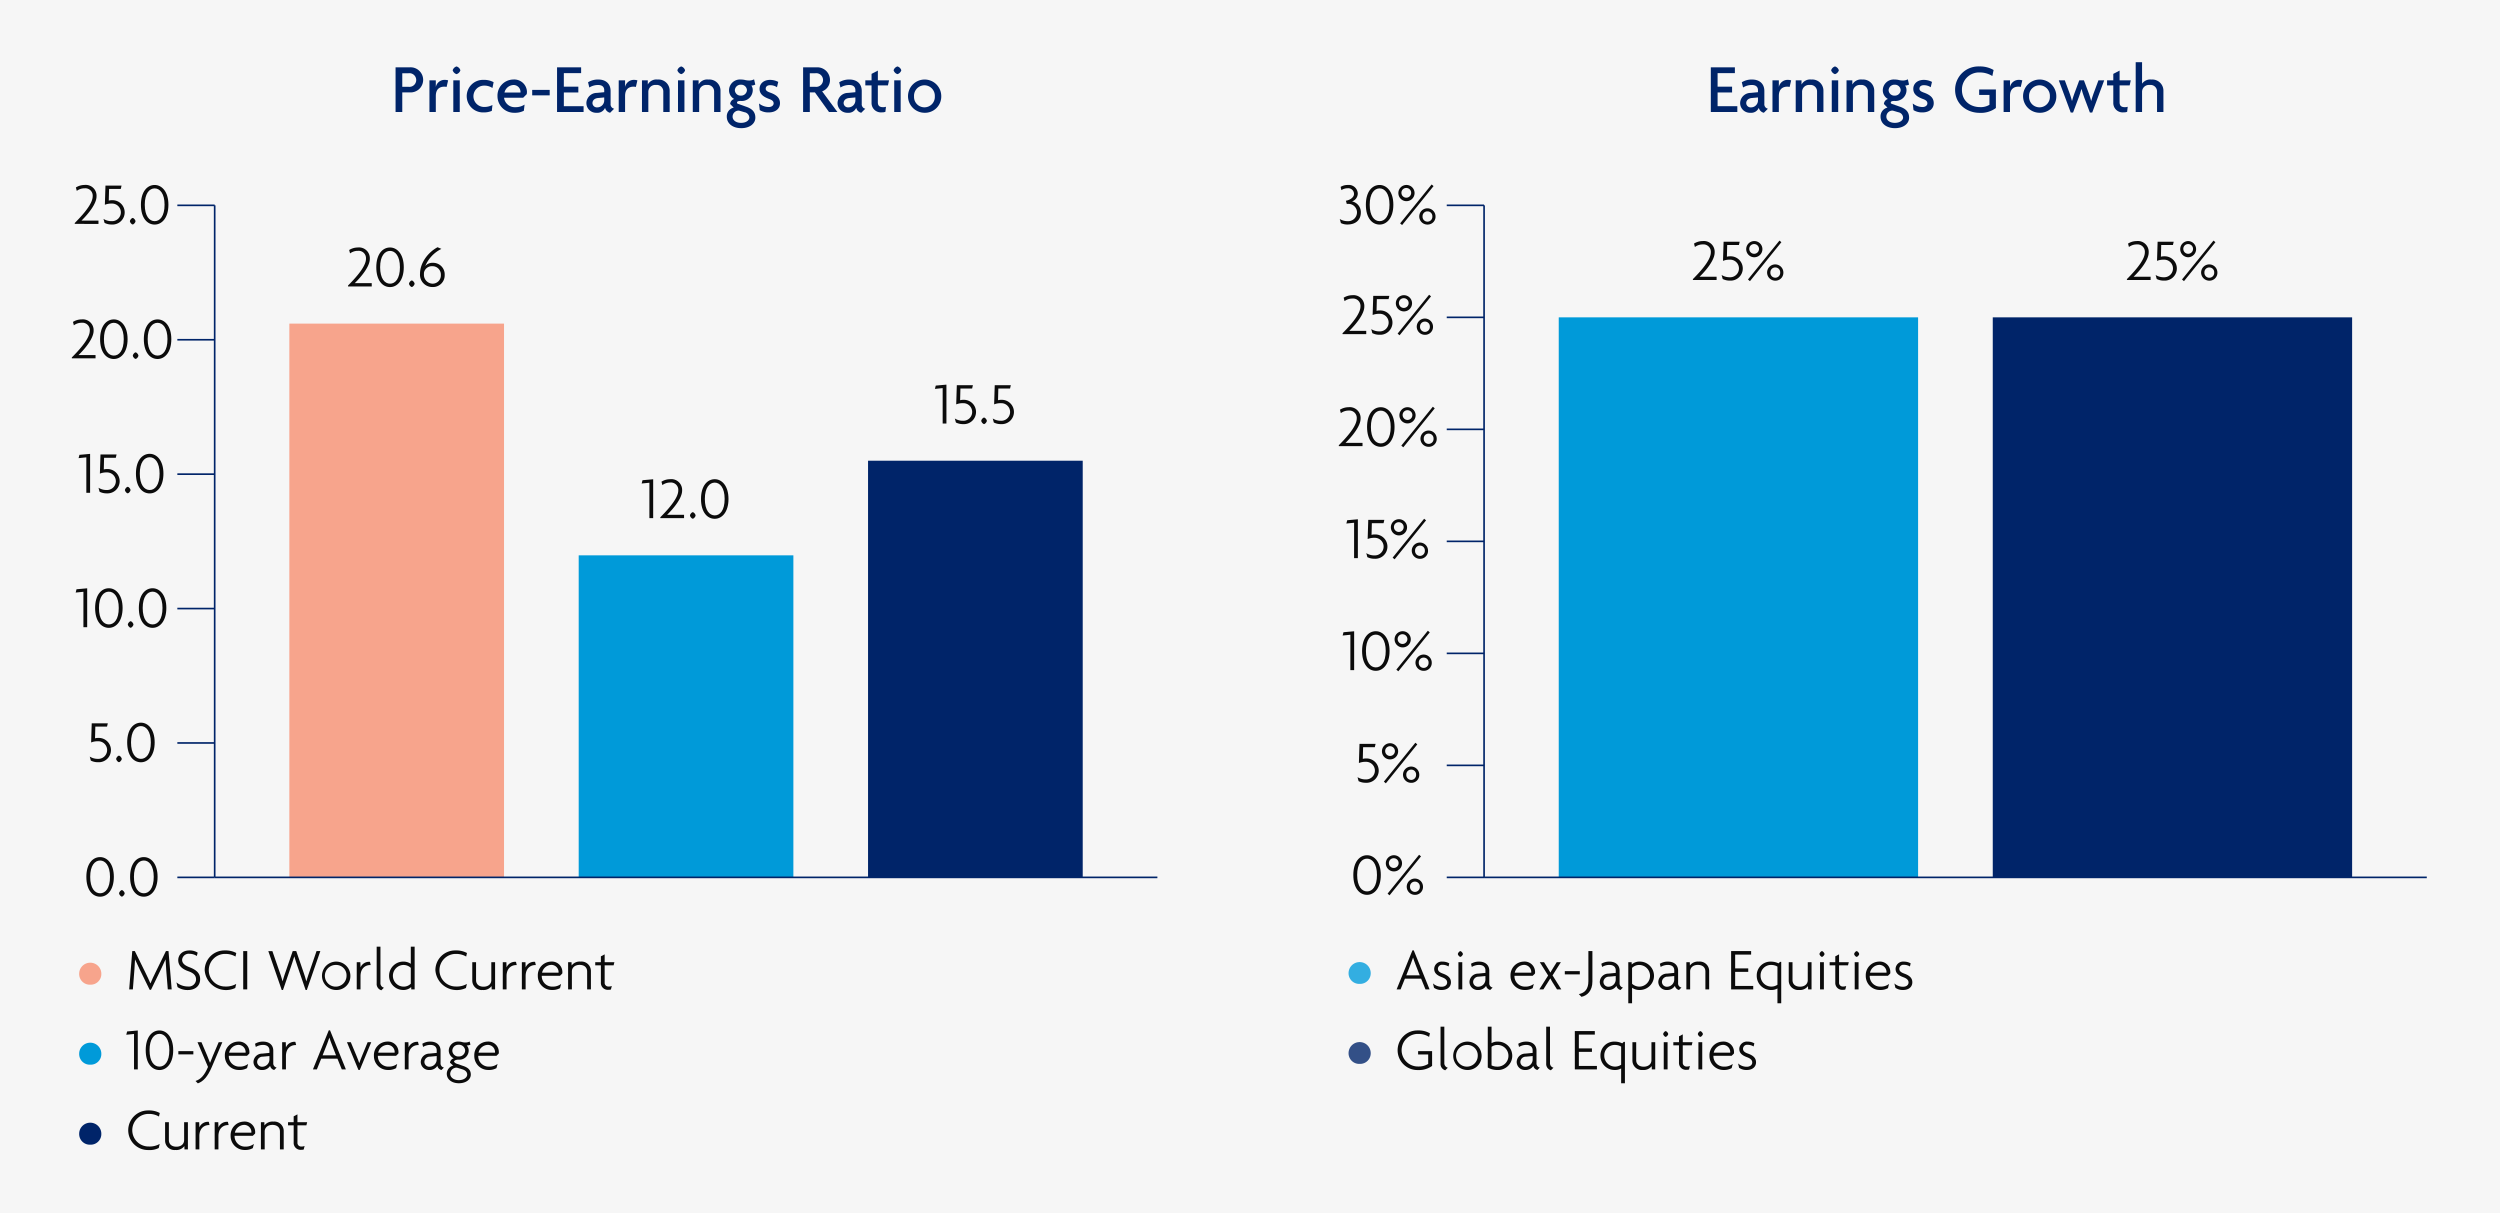 <svg xmlns="http://www.w3.org/2000/svg" viewBox="0 0 750.001 364.018"><g id="a6f8c77c-1882-491d-a8bf-f84f01195878" data-name="Layer 2"><g id="fc9b9509-3296-4883-a9c1-24cb56725b3b" data-name="Design"><rect width="750.001" height="364.018" fill="#f6f6f6"/><path d="M513.243,33.6v-13.4h7.222v1.743h-5.186V26h4.346v1.743h-4.346v4.115H521.2V33.6Z" fill="#002469"/><path d="M529.159,33.833a1.99,1.99,0,0,1-1.512-1.491,2.484,2.484,0,0,1-2.54,1.491,2.922,2.922,0,0,1-3.065-2.919,3.147,3.147,0,0,1,3.128-3.044l2.226-.21v-.609c0-.861-.5-1.554-1.848-1.554a4.934,4.934,0,0,0-2.625.756l-.378-1.574a5.637,5.637,0,0,1,3.108-.819c2.12,0,3.653,1.2,3.653,3.443v3.842a1.343,1.343,0,0,0,1.071,1.47Zm-1.763-4.6-1.827.168c-1.218.105-1.7.839-1.7,1.532a1.319,1.319,0,0,0,1.407,1.281,2.093,2.093,0,0,0,2.121-2.141Z" fill="#002469"/><path d="M536.887,26.085a2.966,2.966,0,0,0-.693-.084c-1.239,0-2.54.588-2.54,2.793V33.6h-1.911V24.091h1.911v1.931h.021a2.666,2.666,0,0,1,2.75-2.057,3.155,3.155,0,0,1,.924.147Z" fill="#002469"/><path d="M545.119,33.6v-6.11a1.955,1.955,0,0,0-2.205-2,2.063,2.063,0,0,0-2.288,2V33.6h-1.911V24.091h1.743v1.238h.021a2.938,2.938,0,0,1,2.939-1.469,3.351,3.351,0,0,1,3.611,3.443v6.3Z" fill="#002469"/><path d="M550.5,22.243a1.765,1.765,0,0,1-1.154-1.155,1.722,1.722,0,0,1,1.154-1.155,1.682,1.682,0,0,1,1.155,1.155A1.722,1.722,0,0,1,550.5,22.243ZM549.53,33.6V24.091h1.931V33.6Z" fill="#002469"/><path d="M560.364,33.6v-6.11a1.954,1.954,0,0,0-2.2-2,2.064,2.064,0,0,0-2.289,2V33.6H553.96V24.091H555.7v1.238h.021a2.941,2.941,0,0,1,2.94-1.469,3.351,3.351,0,0,1,3.611,3.443v6.3Z" fill="#002469"/><path d="M568.492,38.452c-2.6,0-4.326-1.449-4.326-3.422a2.69,2.69,0,0,1,2.079-2.751l-1.071-1.071a1.68,1.68,0,0,1,1.218-1.511,2.959,2.959,0,0,1-1.554-2.625,3.271,3.271,0,0,1,3.57-3.212,5.179,5.179,0,0,1,1.259.147,5.709,5.709,0,0,0,1.3.147,3.219,3.219,0,0,0,1.386-.357l.357,1.574a2.631,2.631,0,0,1-1.176.294,2.379,2.379,0,0,1,.42,1.407,3.276,3.276,0,0,1-3.548,3.212c-.756,0-1.176.105-1.176.525a.4.4,0,0,0,.273.336l2.561.9c1.659.588,2.667,1.512,2.667,3.255C572.733,37.108,571.032,38.452,568.492,38.452Zm.986-4.787-1.637-.483a1.817,1.817,0,0,0-1.932,1.827c0,.923.84,1.847,2.541,1.847,1.658,0,2.477-.861,2.477-1.595A1.728,1.728,0,0,0,569.478,33.665Zm-1.07-8.252a1.743,1.743,0,0,0-1.827,1.638,1.716,1.716,0,0,0,1.827,1.638,1.749,1.749,0,0,0,1.8-1.638A1.723,1.723,0,0,0,568.408,25.413Z" fill="#002469"/><path d="M576.7,33.728a4.876,4.876,0,0,1-2.646-.693l-.231-1.995a4.826,4.826,0,0,0,2.919,1.071c.882,0,1.47-.483,1.47-1.092,0-.651-.462-1.007-1.323-1.322-1.848-.672-2.9-1.533-2.9-3.045,0-1.575,1.281-2.687,3.15-2.687a5.276,5.276,0,0,1,2.456.609l-.378,1.595a3.609,3.609,0,0,0-2.1-.609c-.777,0-1.281.42-1.281,1.029,0,.588.42.861,1.344,1.2,1.868.672,2.939,1.533,2.939,3.17C580.125,32.468,578.97,33.728,576.7,33.728Z" fill="#002469"/><path d="M593.88,33.854c-3.612,0-7.349-2.415-7.349-6.95a6.982,6.982,0,0,1,7.223-6.971A8.138,8.138,0,0,1,598.079,21L597.7,22.81a7.033,7.033,0,0,0-3.716-1.071,5.137,5.137,0,0,0-5.4,5.228c0,3.464,2.687,5.165,5.417,5.165a4.987,4.987,0,0,0,2.834-.693v-2.96h-3.086V26.841h5.018v5.564A7.5,7.5,0,0,1,593.88,33.854Z" fill="#002469"/><path d="M606.228,26.085a2.966,2.966,0,0,0-.693-.084c-1.239,0-2.54.588-2.54,2.793V33.6h-1.911V24.091H603v1.931h.021a2.665,2.665,0,0,1,2.75-2.057,3.155,3.155,0,0,1,.924.147Z" fill="#002469"/><path d="M611.856,33.833a4.987,4.987,0,1,1,5.039-4.976A4.877,4.877,0,0,1,611.856,33.833Zm0-8.252a3.157,3.157,0,0,0-3.129,3.318,3.123,3.123,0,1,0,6.236,0A3.153,3.153,0,0,0,611.856,25.581Z" fill="#002469"/><path d="M627.668,33.77h-.693l-1.742-4.619c-.273-.714-.525-1.6-.777-2.436h-.042c-.231.84-.5,1.743-.756,2.394l-1.743,4.661h-.693l-3.59-9.679h1.806l1.511,4.073c.231.63.462,1.428.63,2.078h.042c.168-.629.42-1.448.651-2.078l1.512-4.073h1.386l1.532,4.073c.252.651.42,1.365.63,2.078h.042c.21-.713.42-1.469.651-2.078l1.512-4.073h1.721Z" fill="#002469"/><path d="M638.9,25.623H635.88v5.06c0,1.092.567,1.47,1.575,1.47a2.564,2.564,0,0,0,.86-.126l-.168,1.512a2.617,2.617,0,0,1-1.049.168,2.809,2.809,0,0,1-3.108-2.835V25.623h-1.868V24.091h1.868V22.159l1.89-.987v2.919h3.359Z" fill="#002469"/><path d="M647.114,33.6v-6.11a1.955,1.955,0,0,0-2.205-2,2.064,2.064,0,0,0-2.288,2V33.6H640.71V18.653h1.911v6.424h.021a3,3,0,0,1,2.771-1.217,3.352,3.352,0,0,1,3.612,3.443v6.3Z" fill="#002469"/><rect x="467.623" y="95.205" width="107.806" height="168.008" fill="#009ad9"/><rect x="597.83" y="95.205" width="107.806" height="168.008" fill="#002469"/><path d="M507.865,83.734c3.511-3.511,5.383-6.194,5.383-8.012a2.213,2.213,0,0,0-2.431-2.395,3.839,3.839,0,0,0-2.34.775l-.27-1.027a4.967,4.967,0,0,1,2.61-.756,3.245,3.245,0,0,1,3.583,3.439c0,2.179-2.394,5.186-4.519,7.256h5.1V84h-7.112Z" fill="#0b0b0b"/><path d="M518.971,84.185a4.616,4.616,0,0,1-2.16-.487l-.325-1.206a4.455,4.455,0,0,0,2.431.684,2.64,2.64,0,1,0,.036-5.275,5.176,5.176,0,0,0-2.052.36l.18-5.744h4.825l-.234.99h-3.511l-.09,3.511a3.257,3.257,0,0,1,.972-.126,3.651,3.651,0,1,1-.072,7.293Z" fill="#0b0b0b"/><path d="M526.243,77.18a2.431,2.431,0,0,1,0-4.861,2.431,2.431,0,1,1,0,4.861Zm-1.855,6.662,9.453-11.667.576.486-9.434,11.686Zm1.855-10.623a1.428,1.428,0,0,0-1.458,1.531,1.46,1.46,0,1,0,1.458-1.531ZM532.581,84.2a2.44,2.44,0,1,1,2.431-2.449A2.367,2.367,0,0,1,532.581,84.2Zm0-3.962a1.434,1.434,0,0,0-1.458,1.513,1.47,1.47,0,1,0,2.934,0A1.438,1.438,0,0,0,532.581,80.241Z" fill="#0b0b0b"/><path d="M638.071,83.734c3.511-3.511,5.384-6.194,5.384-8.012a2.214,2.214,0,0,0-2.431-2.395,3.848,3.848,0,0,0-2.341.774l-.27-1.026a4.971,4.971,0,0,1,2.611-.756,3.246,3.246,0,0,1,3.583,3.439c0,2.178-2.395,5.185-4.519,7.256h5.1V84h-7.112Z" fill="#0b0b0b"/><path d="M649.178,84.184a4.619,4.619,0,0,1-2.161-.486l-.324-1.206a4.45,4.45,0,0,0,2.431.684,2.64,2.64,0,1,0,.036-5.275,5.178,5.178,0,0,0-2.053.36l.18-5.744h4.826l-.234.99h-3.512l-.09,3.511a3.27,3.27,0,0,1,.973-.126,3.651,3.651,0,1,1-.072,7.292Z" fill="#0b0b0b"/><path d="M656.45,77.18a2.431,2.431,0,0,1,0-4.861,2.431,2.431,0,0,1,0,4.861ZM654.6,83.842l9.453-11.667.576.486-9.435,11.685Zm1.855-10.623a1.428,1.428,0,0,0-1.459,1.531,1.46,1.46,0,1,0,1.459-1.531ZM662.787,84.2a2.44,2.44,0,1,1,2.431-2.448A2.365,2.365,0,0,1,662.787,84.2Zm0-3.961a1.433,1.433,0,0,0-1.458,1.513,1.471,1.471,0,1,0,2.935,0A1.437,1.437,0,0,0,662.787,80.241Z" fill="#0b0b0b"/><line x1="445.222" y1="263.213" x2="445.222" y2="61.603" fill="none" stroke="#002469" stroke-miterlimit="10" stroke-width="0.5"/><line x1="445.222" y1="229.612" x2="434.022" y2="229.612" fill="none" stroke="#002469" stroke-miterlimit="10" stroke-width="0.5"/><line x1="445.222" y1="196.01" x2="434.022" y2="196.01" fill="none" stroke="#002469" stroke-miterlimit="10" stroke-width="0.5"/><line x1="445.222" y1="162.408" x2="434.022" y2="162.408" fill="none" stroke="#002469" stroke-miterlimit="10" stroke-width="0.5"/><line x1="445.222" y1="128.807" x2="434.022" y2="128.807" fill="none" stroke="#002469" stroke-miterlimit="10" stroke-width="0.5"/><line x1="445.222" y1="95.205" x2="434.022" y2="95.205" fill="none" stroke="#002469" stroke-miterlimit="10" stroke-width="0.5"/><line x1="445.222" y1="61.603" x2="434.022" y2="61.603" fill="none" stroke="#002469" stroke-miterlimit="10" stroke-width="0.5"/><line x1="64.403" y1="263.213" x2="64.403" y2="61.603" fill="none" stroke="#002469" stroke-miterlimit="10" stroke-width="0.5"/><line x1="64.403" y1="222.891" x2="53.203" y2="222.891" fill="none" stroke="#002469" stroke-miterlimit="10" stroke-width="0.5"/><line x1="64.403" y1="182.569" x2="53.203" y2="182.569" fill="none" stroke="#002469" stroke-miterlimit="10" stroke-width="0.5"/><line x1="64.403" y1="142.247" x2="53.203" y2="142.247" fill="none" stroke="#002469" stroke-miterlimit="10" stroke-width="0.5"/><line x1="64.403" y1="101.925" x2="53.203" y2="101.925" fill="none" stroke="#002469" stroke-miterlimit="10" stroke-width="0.5"/><line x1="64.403" y1="61.603" x2="53.203" y2="61.603" fill="none" stroke="#002469" stroke-miterlimit="10" stroke-width="0.5"/><path d="M410.12,268.452c-2.215,0-4.123-1.945-4.123-5.96,0-3.943,1.908-5.924,4.123-5.924,2.125,0,4.123,1.981,4.123,5.924C414.243,266.471,412.263,268.452,410.12,268.452Zm0-10.858c-1.584,0-2.971,1.513-2.971,4.9,0,3.421,1.387,4.933,2.971,4.933s2.971-1.494,2.971-4.933C413.091,259.107,411.668,257.594,410.12,257.594Z" fill="#0b0b0b"/><path d="M418.129,261.429a2.431,2.431,0,0,1,0-4.861,2.431,2.431,0,1,1,0,4.861Zm-1.854,6.662,9.453-11.667.576.486L416.869,268.6Zm1.854-10.623A1.429,1.429,0,0,0,416.671,259a1.46,1.46,0,1,0,1.458-1.531Zm6.338,10.984A2.44,2.44,0,1,1,426.9,266,2.366,2.366,0,0,1,424.467,268.452Zm0-3.962A1.434,1.434,0,0,0,423.009,266a1.471,1.471,0,1,0,2.935,0A1.438,1.438,0,0,0,424.467,264.49Z" fill="#0b0b0b"/><path d="M409.741,234.832a4.617,4.617,0,0,1-2.16-.486l-.324-1.206a4.45,4.45,0,0,0,2.431.684,2.641,2.641,0,1,0,.035-5.276,5.176,5.176,0,0,0-2.052.36l.18-5.743h4.825l-.234.99h-3.511l-.09,3.511a3.257,3.257,0,0,1,.972-.126,3.651,3.651,0,1,1-.072,7.292Z" fill="#0b0b0b"/><path d="M417.013,227.828a2.431,2.431,0,0,1,0-4.862,2.431,2.431,0,1,1,0,4.862Zm-1.854,6.662,9.453-11.668.576.487-9.435,11.685Zm1.854-10.623a1.428,1.428,0,0,0-1.458,1.53,1.46,1.46,0,1,0,1.458-1.53Zm6.338,10.983a2.44,2.44,0,1,1,2.431-2.449A2.367,2.367,0,0,1,423.351,234.85Zm0-3.961a1.433,1.433,0,0,0-1.458,1.512,1.471,1.471,0,1,0,2.935,0A1.438,1.438,0,0,0,423.351,230.889Z" fill="#0b0b0b"/><path d="M405.115,190.427l-2.322.234.252-.99,3.2-.288V201.05h-1.135Z" fill="#0b0b0b"/><path d="M412.748,201.248c-2.215,0-4.123-1.944-4.123-5.959,0-3.944,1.908-5.924,4.123-5.924,2.125,0,4.123,1.98,4.123,5.924C416.871,199.268,414.891,201.248,412.748,201.248Zm0-10.857c-1.584,0-2.971,1.513-2.971,4.9,0,3.421,1.387,4.933,2.971,4.933s2.971-1.5,2.971-4.933C415.719,191.9,414.3,190.391,412.748,190.391Z" fill="#0b0b0b"/><path d="M420.757,194.226a2.431,2.431,0,0,1,0-4.861,2.431,2.431,0,1,1,0,4.861Zm-1.854,6.662,9.453-11.667.576.486L419.5,201.392Zm1.854-10.623A1.428,1.428,0,0,0,419.3,191.8a1.46,1.46,0,1,0,1.458-1.531Zm6.338,10.983a2.44,2.44,0,1,1,2.431-2.448A2.365,2.365,0,0,1,427.1,201.248Zm0-3.961a1.433,1.433,0,0,0-1.458,1.513,1.471,1.471,0,1,0,2.935,0A1.437,1.437,0,0,0,427.1,197.287Z" fill="#0b0b0b"/><path d="M406.231,156.825l-2.322.235.252-.991,3.2-.288v11.667h-1.135Z" fill="#0b0b0b"/><path d="M412.369,167.629a4.617,4.617,0,0,1-2.16-.486l-.324-1.207a4.449,4.449,0,0,0,2.43.684,2.64,2.64,0,1,0,.036-5.275,5.176,5.176,0,0,0-2.052.36l.18-5.744H415.3l-.234.99h-3.511l-.09,3.512a3.22,3.22,0,0,1,.972-.127,3.651,3.651,0,1,1-.072,7.293Z" fill="#0b0b0b"/><path d="M419.641,160.624a2.431,2.431,0,0,1,0-4.861,2.431,2.431,0,1,1,0,4.861Zm-1.854,6.663,9.453-11.668.576.486-9.435,11.686Zm1.854-10.624a1.428,1.428,0,0,0-1.458,1.531,1.46,1.46,0,1,0,1.458-1.531Zm6.338,10.984a2.44,2.44,0,1,1,2.431-2.449A2.367,2.367,0,0,1,425.979,167.647Zm0-3.962a1.434,1.434,0,0,0-1.458,1.513,1.471,1.471,0,1,0,2.935,0A1.438,1.438,0,0,0,425.979,163.685Z" fill="#0b0b0b"/><path d="M401.641,133.577c3.511-3.511,5.383-6.194,5.383-8.013a2.213,2.213,0,0,0-2.43-2.394,3.846,3.846,0,0,0-2.341.774l-.27-1.026a4.968,4.968,0,0,1,2.611-.757,3.246,3.246,0,0,1,3.583,3.439c0,2.179-2.4,5.186-4.52,7.257h5.1v.99h-7.112Z" fill="#0b0b0b"/><path d="M414.242,134.045c-2.215,0-4.123-1.945-4.123-5.96,0-3.943,1.908-5.924,4.123-5.924,2.125,0,4.123,1.981,4.123,5.924C418.365,132.064,416.385,134.045,414.242,134.045Zm0-10.857c-1.585,0-2.971,1.512-2.971,4.9,0,3.421,1.386,4.934,2.971,4.934s2.971-1.5,2.971-4.934C417.213,124.7,415.791,123.188,414.242,123.188Z" fill="#0b0b0b"/><path d="M422.251,127.023a2.431,2.431,0,0,1,0-4.862,2.431,2.431,0,1,1,0,4.862Zm-1.854,6.662,9.453-11.668.576.487-9.435,11.685Zm1.854-10.623a1.428,1.428,0,0,0-1.458,1.53,1.46,1.46,0,1,0,1.458-1.53Zm6.338,10.983a2.44,2.44,0,1,1,2.431-2.449A2.366,2.366,0,0,1,428.589,134.045Zm0-3.961a1.433,1.433,0,0,0-1.458,1.512,1.471,1.471,0,1,0,2.935,0A1.438,1.438,0,0,0,428.589,130.084Z" fill="#0b0b0b"/><path d="M402.757,99.975c3.511-3.511,5.383-6.194,5.383-8.012a2.213,2.213,0,0,0-2.43-2.395,3.846,3.846,0,0,0-2.341.774l-.27-1.026a4.968,4.968,0,0,1,2.611-.756A3.246,3.246,0,0,1,409.293,92c0,2.178-2.395,5.185-4.52,7.256h5.1v.99h-7.112Z" fill="#0b0b0b"/><path d="M413.864,100.425a4.619,4.619,0,0,1-2.161-.486l-.324-1.206a4.45,4.45,0,0,0,2.431.684,2.641,2.641,0,1,0,.035-5.276,5.176,5.176,0,0,0-2.052.36l.18-5.743H416.8l-.234.99h-3.511l-.09,3.511a3.26,3.26,0,0,1,.973-.126,3.651,3.651,0,1,1-.072,7.292Z" fill="#0b0b0b"/><path d="M421.135,93.421a2.431,2.431,0,0,1,0-4.861,2.431,2.431,0,1,1,0,4.861Zm-1.854,6.662,9.453-11.668.576.487-9.435,11.685Zm1.854-10.623a1.428,1.428,0,0,0-1.458,1.53,1.46,1.46,0,1,0,1.458-1.53Zm6.338,10.983a2.44,2.44,0,1,1,2.431-2.449A2.366,2.366,0,0,1,427.473,100.443Zm0-3.961a1.433,1.433,0,0,0-1.458,1.512,1.471,1.471,0,1,0,2.935,0A1.438,1.438,0,0,0,427.473,96.482Z" fill="#0b0b0b"/><path d="M404.215,67.355a4.3,4.3,0,0,1-1.944-.432l-.342-1.224a4.314,4.314,0,0,0,2.232.648A2.67,2.67,0,0,0,407.1,63.61a2.568,2.568,0,0,0-2.539-2.449,5.058,5.058,0,0,0-.522.018l-.27-.954c1.423-.27,2.431-1.1,2.431-2.034a1.707,1.707,0,0,0-1.891-1.711,3.452,3.452,0,0,0-1.89.558l-.234-.972a4.057,4.057,0,0,1,2.16-.576,2.7,2.7,0,0,1,2.989,2.592,2.522,2.522,0,0,1-1.728,2.341,3.3,3.3,0,0,1,2.647,3.331C408.249,65.879,406.826,67.355,404.215,67.355Z" fill="#0b0b0b"/><path d="M413.882,67.373c-2.215,0-4.123-1.944-4.123-5.959,0-3.944,1.908-5.924,4.123-5.924,2.125,0,4.123,1.98,4.123,5.924C418.005,65.393,416.025,67.373,413.882,67.373Zm0-10.857c-1.585,0-2.971,1.513-2.971,4.9,0,3.421,1.386,4.933,2.971,4.933s2.971-1.495,2.971-4.933C416.853,58.029,415.43,56.516,413.882,56.516Z" fill="#0b0b0b"/><path d="M421.891,60.351a2.431,2.431,0,0,1,0-4.861,2.431,2.431,0,1,1,0,4.861Zm-1.854,6.662,9.453-11.667.576.486-9.435,11.685Zm1.854-10.623a1.428,1.428,0,0,0-1.458,1.53,1.46,1.46,0,1,0,1.458-1.53Zm6.338,10.983a2.44,2.44,0,1,1,2.431-2.448A2.366,2.366,0,0,1,428.229,67.373Zm0-3.961a1.433,1.433,0,0,0-1.458,1.513,1.471,1.471,0,1,0,2.935,0A1.438,1.438,0,0,0,428.229,63.412Z" fill="#0b0b0b"/><path d="M407.894,295.168a3.19,3.19,0,0,1-3.324-3.274,3.325,3.325,0,0,1,6.649,0A3.191,3.191,0,0,1,407.894,295.168Z" fill="#33aee1"/><path d="M426.334,293.592h-4.861l-1.3,3.223h-1.189l4.754-11.722h.378l4.753,11.722h-1.224Zm-2.394-6.284H423.9c-.2.63-.414,1.242-.631,1.765l-1.386,3.529h4.033l-1.368-3.529C424.336,288.55,424.138,287.938,423.94,287.308Z" fill="#0b0b0b"/><path d="M432.489,297a3.757,3.757,0,0,1-2.287-.666l-.306-1.315a3.8,3.8,0,0,0,2.611,1.009c.918,0,1.639-.486,1.639-1.279,0-.774-.6-1.224-1.513-1.566-1.512-.558-2.377-1.242-2.377-2.539a2.269,2.269,0,0,1,2.521-2.16,3.954,3.954,0,0,1,2,.522l-.216.936a3.469,3.469,0,0,0-1.8-.5,1.231,1.231,0,0,0-1.386,1.17c0,.72.5,1.1,1.422,1.441,1.567.558,2.485,1.3,2.485,2.646C435.28,296.059,434.218,297,432.489,297Z" fill="#0b0b0b"/><path d="M438.105,287.074c-.271,0-.757-.594-.757-.864,0-.288.486-.882.757-.882s.774.594.774.882C438.879,286.48,438.375,287.074,438.105,287.074Zm-.577,1.584h1.153v8.157h-1.153Z" fill="#0b0b0b"/><path d="M445.828,295.753A2.692,2.692,0,0,1,443.451,297a2.449,2.449,0,0,1-2.611-2.395,2.581,2.581,0,0,1,2.611-2.52l2.178-.217v-.774c0-1.008-.7-1.62-1.926-1.62a4.22,4.22,0,0,0-2.161.612l-.234-.954a4.436,4.436,0,0,1,2.449-.648c1.746,0,3.025.972,3.025,2.718v3.728a1.242,1.242,0,0,0,1.008,1.332l-.738.738A1.656,1.656,0,0,1,445.828,295.753Zm-2.2-2.755a1.627,1.627,0,0,0-1.693,1.6,1.469,1.469,0,0,0,1.549,1.423,2.184,2.184,0,0,0,2.142-2.107v-1.1Z" fill="#0b0b0b"/><path d="M460.48,292.08l-.684.666H454.34a3.136,3.136,0,0,0,3.241,3.241,4.046,4.046,0,0,0,2.557-.811l-.324,1.261a4.525,4.525,0,0,1-2.359.558,4.19,4.19,0,0,1-4.3-4.249,4.078,4.078,0,0,1,3.943-4.267,3.13,3.13,0,0,1,3.421,3.042A1.868,1.868,0,0,1,460.48,292.08Zm-3.331-2.611a2.936,2.936,0,0,0-2.719,2.341h4.934a.82.82,0,0,0,.018-.235A2.157,2.157,0,0,0,457.149,289.469Z" fill="#0b0b0b"/><path d="M465.735,294.654c-.234-.36-.432-.72-.63-1.1h-.036c-.2.36-.469.756-.685,1.1l-1.368,2.161h-1.224l2.646-4.159-2.5-4h1.278l1.278,2.053q.325.513.595,1.026h.036c.18-.306.378-.648.612-1.026l1.278-2.053h1.243l-2.5,3.962,2.629,4.195H467.1Z" fill="#0b0b0b"/><path d="M469.442,291.341h4.5v.973h-4.5Z" fill="#0b0b0b"/><path d="M474.445,299.048l-.792-.811c1.855-.378,2.863-1.566,2.863-3.871v-9.038h1.206v9.164C477.722,297.229,476.138,298.706,474.445,299.048Z" fill="#0b0b0b"/><path d="M484.923,295.753A2.69,2.69,0,0,1,482.546,297a2.449,2.449,0,0,1-2.61-2.395,2.58,2.58,0,0,1,2.61-2.52l2.179-.217v-.774c0-1.008-.7-1.62-1.927-1.62a4.216,4.216,0,0,0-2.16.612l-.234-.954a4.432,4.432,0,0,1,2.448-.648c1.747,0,3.025.972,3.025,2.718v3.728a1.242,1.242,0,0,0,1.009,1.332l-.739.738A1.656,1.656,0,0,1,484.923,295.753Zm-2.2-2.755a1.626,1.626,0,0,0-1.692,1.6,1.468,1.468,0,0,0,1.548,1.423,2.184,2.184,0,0,0,2.143-2.107v-1.1Z" fill="#0b0b0b"/><path d="M491.871,297a3.975,3.975,0,0,1-2.251-.666v4.645h-1.134V288.658h1.008l.018.685a3.5,3.5,0,0,1,2.539-.864,4.259,4.259,0,0,1-.18,8.516Zm0-7.508a3.021,3.021,0,0,0-2.251.882v4.754a3.282,3.282,0,0,0,2.251.864,3.252,3.252,0,0,0,0-6.5Z" fill="#0b0b0b"/><path d="M502.473,295.753A2.691,2.691,0,0,1,500.1,297a2.45,2.45,0,0,1-2.611-2.395,2.581,2.581,0,0,1,2.611-2.52l2.179-.217v-.774c0-1.008-.7-1.62-1.927-1.62a4.216,4.216,0,0,0-2.16.612l-.235-.954a4.438,4.438,0,0,1,2.449-.648c1.747,0,3.025.972,3.025,2.718v3.728a1.242,1.242,0,0,0,1.008,1.332L503.7,297A1.656,1.656,0,0,1,502.473,295.753Zm-2.2-2.755a1.626,1.626,0,0,0-1.692,1.6,1.468,1.468,0,0,0,1.548,1.423,2.185,2.185,0,0,0,2.143-2.107v-1.1Z" fill="#0b0b0b"/><path d="M511.617,291.431c0-1.152-.792-1.962-2.251-1.962-1.422,0-2.322.81-2.322,1.962v5.384h-1.135v-8.157h1.027l.036.991a2.982,2.982,0,0,1,2.664-1.17,2.827,2.827,0,0,1,3.115,2.844v5.492h-1.134Z" fill="#0b0b0b"/><path d="M519.337,285.328h6v1.044h-4.79v4.141h3.926v1.044h-3.926v4.214h5.42v1.044h-6.626Z" fill="#0b0b0b"/><path d="M533.235,296.527A3.464,3.464,0,0,1,531.4,297a4.23,4.23,0,0,1-4.375-4.3,4.118,4.118,0,0,1,4.3-4.213,5.166,5.166,0,0,1,2.233.522l.468-.451h.342v12.424h-1.134Zm-1.909-7.04a3.1,3.1,0,0,0-3.151,3.2,3.241,3.241,0,0,0,5.06,2.736v-5.437A3.589,3.589,0,0,0,531.326,289.487Z" fill="#0b0b0b"/><path d="M542.4,295.825a2.982,2.982,0,0,1-2.664,1.17,2.827,2.827,0,0,1-3.115-2.845v-5.492h1.134v5.384c0,1.153.792,1.963,2.251,1.963,1.422,0,2.322-.81,2.322-1.963v-5.384h1.135v8.157h-1.026Z" fill="#0b0b0b"/><path d="M546.589,287.074c-.27,0-.756-.594-.756-.864,0-.288.486-.882.756-.882s.774.594.774.882C547.363,286.48,546.859,287.074,546.589,287.074Zm-.576,1.584h1.152v8.157h-1.152Z" fill="#0b0b0b"/><path d="M551.719,289.6v5.185a1.105,1.105,0,0,0,1.206,1.171,2.244,2.244,0,0,0,.937-.162l-.27,1.062a2.707,2.707,0,0,1-.757.09,2.074,2.074,0,0,1-2.25-2.2V289.6h-1.693v-.937h1.693v-1.764l1.134-.594v2.358h2.917l-.234.937Z" fill="#0b0b0b"/><path d="M556.992,287.074c-.27,0-.756-.594-.756-.864,0-.288.486-.882.756-.882s.775.594.775.882C557.767,286.48,557.263,287.074,556.992,287.074Zm-.576,1.584h1.153v8.157h-1.153Z" fill="#0b0b0b"/><path d="M567.056,292.08l-.684.666h-5.455a3.135,3.135,0,0,0,3.24,3.241,4.046,4.046,0,0,0,2.557-.811l-.324,1.261a4.525,4.525,0,0,1-2.359.558,4.19,4.19,0,0,1-4.3-4.249,4.078,4.078,0,0,1,3.943-4.267,3.13,3.13,0,0,1,3.421,3.042A1.868,1.868,0,0,1,567.056,292.08Zm-3.331-2.611a2.936,2.936,0,0,0-2.719,2.341h4.934a.82.82,0,0,0,.018-.235A2.157,2.157,0,0,0,563.725,289.469Z" fill="#0b0b0b"/><path d="M570.907,297a3.755,3.755,0,0,1-2.287-.666l-.306-1.315a3.8,3.8,0,0,0,2.611,1.009c.918,0,1.638-.486,1.638-1.279,0-.774-.594-1.224-1.512-1.566-1.513-.558-2.377-1.242-2.377-2.539a2.268,2.268,0,0,1,2.521-2.16,3.946,3.946,0,0,1,2,.522l-.216.936a3.464,3.464,0,0,0-1.8-.5,1.231,1.231,0,0,0-1.387,1.17c0,.72.5,1.1,1.423,1.441,1.566.558,2.484,1.3,2.484,2.646C573.7,296.059,572.635,297,570.907,297Z" fill="#0b0b0b"/><path d="M407.894,319.168a3.19,3.19,0,0,1-3.324-3.274,3.325,3.325,0,0,1,6.649,0A3.191,3.191,0,0,1,407.894,319.168Z" fill="#335087"/><path d="M425.434,321.013a5.944,5.944,0,1,1-.072-11.883,6.713,6.713,0,0,1,3.619.882l-.252,1.062a5.965,5.965,0,0,0-3.241-.9,4.89,4.89,0,1,0,.018,9.777,5.318,5.318,0,0,0,2.953-.775v-2.844h-3.025v-.991h4.195v4.43A6.759,6.759,0,0,1,425.434,321.013Z" fill="#0b0b0b"/><path d="M432.164,319.032V308H433.3v10.911a1.374,1.374,0,0,0,1.044,1.4l-.774.774A1.967,1.967,0,0,1,432.164,319.032Z" fill="#0b0b0b"/><path d="M440.193,321a4.258,4.258,0,1,1,4.285-4.249A4.158,4.158,0,0,1,440.193,321Zm0-7.508a3.252,3.252,0,1,0,3.133,3.259A3.115,3.115,0,0,0,440.193,313.487Z" fill="#0b0b0b"/><path d="M449.175,321a5.48,5.48,0,0,1-2.845-.756V308h1.134v4.951a3.31,3.31,0,0,1,1.855-.467,4.262,4.262,0,1,1-.144,8.516Zm.144-7.508a2.957,2.957,0,0,0-1.855.558v5.564a3.763,3.763,0,0,0,1.711.378,3.251,3.251,0,1,0,.144-6.5Z" fill="#0b0b0b"/><path d="M459.993,319.753A2.69,2.69,0,0,1,457.616,321a2.449,2.449,0,0,1-2.61-2.395,2.58,2.58,0,0,1,2.61-2.52l2.179-.217v-.774c0-1.008-.7-1.62-1.927-1.62a4.216,4.216,0,0,0-2.16.612l-.234-.954a4.432,4.432,0,0,1,2.448-.648c1.747,0,3.025.972,3.025,2.718v3.728a1.242,1.242,0,0,0,1.009,1.332l-.739.738A1.656,1.656,0,0,1,459.993,319.753ZM457.8,317a1.626,1.626,0,0,0-1.692,1.6,1.468,1.468,0,0,0,1.548,1.423,2.184,2.184,0,0,0,2.143-2.107v-1.1Z" fill="#0b0b0b"/><path d="M463.862,319.032V308H465v10.911a1.374,1.374,0,0,0,1.044,1.4l-.774.774A1.967,1.967,0,0,1,463.862,319.032Z" fill="#0b0b0b"/><path d="M472.447,309.328h6v1.044h-4.789v4.141h3.925v1.044h-3.925v4.214h5.419v1.044h-6.626Z" fill="#0b0b0b"/><path d="M486.345,320.527a3.46,3.46,0,0,1-1.836.468,4.231,4.231,0,0,1-4.376-4.3,4.118,4.118,0,0,1,4.3-4.213,5.162,5.162,0,0,1,2.232.522l.468-.451h.343v12.424h-1.135Zm-1.908-7.04a3.1,3.1,0,0,0-3.151,3.2,3.24,3.24,0,0,0,5.059,2.736v-5.437A3.585,3.585,0,0,0,484.437,313.487Z" fill="#0b0b0b"/><path d="M495.507,319.825a2.984,2.984,0,0,1-2.665,1.17,2.827,2.827,0,0,1-3.115-2.845v-5.492h1.134v5.384c0,1.153.793,1.963,2.251,1.963,1.423,0,2.323-.81,2.323-1.963v-5.384h1.134v8.157h-1.026Z" fill="#0b0b0b"/><path d="M499.7,311.074c-.27,0-.756-.594-.756-.864,0-.288.486-.882.756-.882s.774.594.774.882C500.473,310.48,499.969,311.074,499.7,311.074Zm-.576,1.584h1.152v8.157h-1.152Z" fill="#0b0b0b"/><path d="M504.829,313.6v5.185a1.106,1.106,0,0,0,1.207,1.171,2.242,2.242,0,0,0,.936-.162l-.27,1.062a2.7,2.7,0,0,1-.756.09,2.074,2.074,0,0,1-2.251-2.2V313.6H502v-.937H503.7v-1.764l1.134-.594v2.358h2.917l-.234.937Z" fill="#0b0b0b"/><path d="M510.1,311.074c-.27,0-.756-.594-.756-.864,0-.288.486-.882.756-.882s.774.594.774.882C510.877,310.48,510.373,311.074,510.1,311.074Zm-.576,1.584h1.152v8.157h-1.152Z" fill="#0b0b0b"/><path d="M520.167,316.08l-.685.666h-5.455a3.136,3.136,0,0,0,3.241,3.241,4.045,4.045,0,0,0,2.556-.811l-.323,1.261a4.53,4.53,0,0,1-2.359.558,4.19,4.19,0,0,1-4.3-4.249,4.078,4.078,0,0,1,3.944-4.267,3.131,3.131,0,0,1,3.421,3.042A1.868,1.868,0,0,1,520.167,316.08Zm-3.331-2.611a2.936,2.936,0,0,0-2.719,2.341h4.933a.82.82,0,0,0,.018-.235A2.156,2.156,0,0,0,516.836,313.469Z" fill="#0b0b0b"/><path d="M524.017,321a3.757,3.757,0,0,1-2.287-.666l-.306-1.315a3.8,3.8,0,0,0,2.611,1.009c.918,0,1.638-.486,1.638-1.279,0-.774-.594-1.224-1.512-1.566-1.513-.558-2.377-1.242-2.377-2.539a2.269,2.269,0,0,1,2.521-2.16,3.951,3.951,0,0,1,2,.522l-.216.936a3.472,3.472,0,0,0-1.8-.5,1.231,1.231,0,0,0-1.386,1.17c0,.72.5,1.1,1.422,1.441,1.566.558,2.485,1.3,2.485,2.646C526.808,320.059,525.745,321,524.017,321Z" fill="#0b0b0b"/><path d="M122.91,27.723h-2.226V33.6h-2.015v-13.4h4.241a3.768,3.768,0,1,1,0,7.517Zm-.357-5.753h-1.869v4.073h1.869a2.053,2.053,0,1,0,0-4.073Z" fill="#002469"/><path d="M133.977,26.085a2.966,2.966,0,0,0-.693-.084c-1.239,0-2.541.588-2.541,2.793V33.6h-1.91V24.091h1.91v1.931h.021a2.667,2.667,0,0,1,2.751-2.057,3.143,3.143,0,0,1,.923.147Z" fill="#002469"/><path d="M136.959,22.243a1.764,1.764,0,0,1-1.155-1.155,1.722,1.722,0,0,1,1.155-1.155,1.682,1.682,0,0,1,1.155,1.155A1.722,1.722,0,0,1,136.959,22.243ZM135.993,33.6V24.091h1.932V33.6Z" fill="#002469"/><path d="M147.731,26.4a4.357,4.357,0,0,0-2.52-.714,3.2,3.2,0,1,0,.042,6.4,5.245,5.245,0,0,0,2.478-.588l-.189,1.764a5.966,5.966,0,0,1-2.457.462,4.885,4.885,0,1,1,0-9.763,6.041,6.041,0,0,1,3,.693Z" fill="#002469"/><path d="M158.02,28.248l-1.071,1.071h-5.732a3.214,3.214,0,0,0,3.381,2.834,4.882,4.882,0,0,0,2.771-.777l-.21,1.848a5.766,5.766,0,0,1-2.813.609,4.973,4.973,0,0,1-5.1-4.976,4.815,4.815,0,0,1,4.724-5,3.814,3.814,0,0,1,4.115,3.611A4.148,4.148,0,0,1,158.02,28.248ZM154.073,25.5a2.892,2.892,0,0,0-2.73,2.268h4.787a1.022,1.022,0,0,0,.021-.252A2.083,2.083,0,0,0,154.073,25.5Z" fill="#002469"/><path d="M159.66,28.605V26.967h5.249v1.638Z" fill="#002469"/><path d="M167.114,33.6v-13.4h7.223v1.743h-5.186V26H173.5v1.743h-4.346v4.115h5.921V33.6Z" fill="#002469"/><path d="M183.031,33.833a1.99,1.99,0,0,1-1.512-1.491,2.485,2.485,0,0,1-2.54,1.491,2.922,2.922,0,0,1-3.066-2.919,3.147,3.147,0,0,1,3.129-3.044l2.225-.21v-.609c0-.861-.5-1.554-1.847-1.554a4.934,4.934,0,0,0-2.625.756l-.378-1.574a5.636,5.636,0,0,1,3.107-.819c2.121,0,3.654,1.2,3.654,3.443v3.842a1.343,1.343,0,0,0,1.071,1.47Zm-1.764-4.6-1.826.168c-1.218.105-1.7.839-1.7,1.532a1.319,1.319,0,0,0,1.407,1.281,2.093,2.093,0,0,0,2.12-2.141Z" fill="#002469"/><path d="M190.759,26.085a2.966,2.966,0,0,0-.693-.084c-1.239,0-2.541.588-2.541,2.793V33.6h-1.91V24.091h1.91v1.931h.021a2.667,2.667,0,0,1,2.751-2.057,3.155,3.155,0,0,1,.924.147Z" fill="#002469"/><path d="M198.99,33.6v-6.11a1.954,1.954,0,0,0-2.2-2,2.064,2.064,0,0,0-2.289,2V33.6h-1.91V24.091h1.742v1.238h.021a2.941,2.941,0,0,1,2.94-1.469A3.351,3.351,0,0,1,200.9,27.3v6.3Z" fill="#002469"/><path d="M204.367,22.243a1.764,1.764,0,0,1-1.155-1.155,1.722,1.722,0,0,1,1.155-1.155,1.682,1.682,0,0,1,1.155,1.155A1.722,1.722,0,0,1,204.367,22.243ZM203.4,33.6V24.091h1.932V33.6Z" fill="#002469"/><path d="M214.236,33.6v-6.11a1.955,1.955,0,0,0-2.2-2,2.064,2.064,0,0,0-2.288,2V33.6h-1.911V24.091h1.743v1.238h.021a2.94,2.94,0,0,1,2.939-1.469,3.352,3.352,0,0,1,3.612,3.443v6.3Z" fill="#002469"/><path d="M222.363,38.452c-2.6,0-4.325-1.449-4.325-3.422a2.69,2.69,0,0,1,2.079-2.751l-1.071-1.071a1.68,1.68,0,0,1,1.218-1.511,2.959,2.959,0,0,1-1.554-2.625,3.27,3.27,0,0,1,3.569-3.212,5.187,5.187,0,0,1,1.26.147,5.709,5.709,0,0,0,1.3.147,3.219,3.219,0,0,0,1.386-.357l.357,1.574a2.631,2.631,0,0,1-1.176.294,2.379,2.379,0,0,1,.42,1.407,3.277,3.277,0,0,1-3.549,3.212c-.756,0-1.175.105-1.175.525a.4.4,0,0,0,.272.336l2.562.9c1.659.588,2.667,1.512,2.667,3.255C226.605,37.108,224.9,38.452,222.363,38.452Zm.987-4.787-1.638-.483a1.816,1.816,0,0,0-1.931,1.827c0,.923.84,1.847,2.54,1.847,1.659,0,2.478-.861,2.478-1.595A1.728,1.728,0,0,0,223.35,33.665Zm-1.071-8.252a1.743,1.743,0,0,0-1.826,1.638,1.716,1.716,0,0,0,1.826,1.638,1.75,1.75,0,0,0,1.806-1.638A1.723,1.723,0,0,0,222.279,25.413Z" fill="#002469"/><path d="M230.575,33.728a4.876,4.876,0,0,1-2.646-.693L227.7,31.04a4.826,4.826,0,0,0,2.919,1.071c.881,0,1.469-.483,1.469-1.092,0-.651-.462-1.007-1.322-1.322-1.848-.672-2.9-1.533-2.9-3.045,0-1.575,1.281-2.687,3.15-2.687a5.28,5.28,0,0,1,2.456.609l-.378,1.595a3.614,3.614,0,0,0-2.1-.609c-.777,0-1.281.42-1.281,1.029,0,.588.42.861,1.344,1.2,1.868.672,2.939,1.533,2.939,3.17C234,32.468,232.842,33.728,230.575,33.728Z" fill="#002469"/><path d="M248.7,33.6l-4.22-5.879h-1.533V33.6h-2.015v-13.4h4.031a3.8,3.8,0,0,1,4.031,3.759,3.574,3.574,0,0,1-2.351,3.443l4.577,6.194ZM244.6,21.97h-1.659v4.073H244.6a2.053,2.053,0,1,0,0-4.073Z" fill="#002469"/><path d="M258.377,33.833a1.99,1.99,0,0,1-1.512-1.491,2.484,2.484,0,0,1-2.54,1.491,2.922,2.922,0,0,1-3.065-2.919,3.147,3.147,0,0,1,3.128-3.044l2.226-.21v-.609c0-.861-.5-1.554-1.848-1.554a4.934,4.934,0,0,0-2.625.756l-.378-1.574a5.637,5.637,0,0,1,3.108-.819c2.12,0,3.653,1.2,3.653,3.443v3.842a1.343,1.343,0,0,0,1.071,1.47Zm-1.763-4.6-1.827.168c-1.218.105-1.7.839-1.7,1.532a1.319,1.319,0,0,0,1.407,1.281,2.093,2.093,0,0,0,2.121-2.141Z" fill="#002469"/><path d="M266.378,25.623h-3.023v5.06c0,1.092.567,1.47,1.575,1.47a2.564,2.564,0,0,0,.86-.126l-.168,1.512a2.62,2.62,0,0,1-1.049.168,2.809,2.809,0,0,1-3.108-2.835V25.623H259.6V24.091h1.868V22.159l1.89-.987v2.919h3.359Z" fill="#002469"/><path d="M269.235,22.243a1.764,1.764,0,0,1-1.155-1.155,1.722,1.722,0,0,1,1.155-1.155,1.682,1.682,0,0,1,1.155,1.155A1.722,1.722,0,0,1,269.235,22.243ZM268.269,33.6V24.091H270.2V33.6Z" fill="#002469"/><path d="M277.34,33.833a4.987,4.987,0,1,1,5.039-4.976A4.878,4.878,0,0,1,277.34,33.833Zm0-8.252a3.156,3.156,0,0,0-3.128,3.318,3.123,3.123,0,1,0,6.236,0A3.153,3.153,0,0,0,277.34,25.581Z" fill="#002469"/><rect x="86.804" y="97.087" width="64.403" height="166.127" fill="#f7a48c"/><path d="M104.408,85.659c3.511-3.511,5.384-6.194,5.384-8.013a2.213,2.213,0,0,0-2.431-2.394,3.848,3.848,0,0,0-2.341.774L104.75,75a4.971,4.971,0,0,1,2.611-.756,3.246,3.246,0,0,1,3.583,3.439c0,2.179-2.395,5.186-4.519,7.256h5.095v.991h-7.112Z" fill="#0b0b0b"/><path d="M117.009,86.127c-2.214,0-4.123-1.945-4.123-5.96,0-3.943,1.909-5.924,4.123-5.924,2.125,0,4.123,1.981,4.123,5.924C121.132,84.146,119.152,86.127,117.009,86.127Zm0-10.857c-1.584,0-2.971,1.512-2.971,4.9,0,3.421,1.387,4.934,2.971,4.934s2.971-1.5,2.971-4.934C119.98,76.782,118.558,75.27,117.009,75.27Z" fill="#0b0b0b"/><path d="M123.542,86.109c-.306,0-.846-.648-.846-.99s.54-.991.846-.991.846.649.846.991S123.848,86.109,123.542,86.109Z" fill="#0b0b0b"/><path d="M129.753,86.109a3.691,3.691,0,0,1-3.745-4c0-3.1,2.232-6.3,5.257-7.941l1.153.5a10.058,10.058,0,0,0-4.844,5.168,2.723,2.723,0,0,1,2.215-.99,3.473,3.473,0,0,1,3.619,3.637A3.509,3.509,0,0,1,129.753,86.109Zm-.036-6.248a2.421,2.421,0,0,0-2.521,1.908c-.018.127-.018.415-.018.559a2.661,2.661,0,0,0,2.593,2.773,2.473,2.473,0,0,0,2.485-2.593A2.5,2.5,0,0,0,129.717,79.861Z" fill="#0b0b0b"/><path d="M27.076,295.406a3.19,3.19,0,0,1-3.324-3.274,3.324,3.324,0,0,1,6.648,0A3.19,3.19,0,0,1,27.076,295.406Z" fill="#f7a48c"/><path d="M49.856,290.856c-.072-1.009-.126-2-.18-2.989H49.64c-.415.954-.973,2.124-1.423,3.061L45.3,296.942h-.4l-2.935-6.014c-.432-.919-.972-2.035-1.422-3.043h-.036c-.054.99-.108,2.052-.18,2.971l-.468,5.96h-1.1l.919-11.488h.774l3.169,6.446c.5,1.026,1.044,2.143,1.494,3.223h.036c.432-1.062.918-2.089,1.477-3.223l3.151-6.446h.774l.954,11.488h-1.17Z" fill="#0b0b0b"/><path d="M56.315,297.013a5.317,5.317,0,0,1-3.043-.882l-.342-1.422a5.437,5.437,0,0,0,3.439,1.242,2.176,2.176,0,0,0,2.449-2.107c0-1.206-.721-1.926-2.323-2.484-2.071-.72-3.025-1.819-3.025-3.331,0-1.422,1.08-2.9,3.4-2.9a4.4,4.4,0,0,1,2.431.666l-.252,1.008a4,4,0,0,0-2.215-.666,1.972,1.972,0,0,0-2.2,1.819c0,.918.649,1.62,2.107,2.178,2.071.775,3.3,1.747,3.3,3.6C60.042,295.735,58.62,297.013,56.315,297.013Z" fill="#0b0b0b"/><path d="M67.62,286.175a4.889,4.889,0,1,0,0,9.776,6,6,0,0,0,3.241-.774l-.288,1.225a6.43,6.43,0,0,1-9.165-5.33,5.926,5.926,0,0,1,6.086-5.942,6.711,6.711,0,0,1,3.385.774l-.234,1.062A5.873,5.873,0,0,0,67.62,286.175Z" fill="#0b0b0b"/><path d="M72.964,285.328h1.207v11.488H72.964Z" fill="#0b0b0b"/><path d="M91.687,297l-2.3-6.7c-.36-1.063-.7-2.071-1.08-3.35h-.036c-.378,1.279-.72,2.287-1.08,3.35L84.9,297h-.378l-4.033-11.668h1.224L83.8,291.36a31,31,0,0,1,.954,3.007h.036c.288-1.026.612-2.053.954-3.007l2.071-6.032h1.062l2.071,6.032c.342.99.666,1.981.936,3.007h.036c.288-.99.63-2.017.972-3.007l2.071-6.032H96.1L92.047,297Z" fill="#0b0b0b"/><path d="M100.829,297a4.259,4.259,0,1,1,4.285-4.25A4.159,4.159,0,0,1,100.829,297Zm0-7.509a3.252,3.252,0,1,0,3.133,3.259A3.115,3.115,0,0,0,100.829,289.487Z" fill="#0b0b0b"/><path d="M111.035,289.523c-1.531,0-2.881,1.081-2.881,3.295v4H107.02v-8.157h1.08l.054,1.567a2.768,2.768,0,0,1,2.827-1.675l.234.972Z" fill="#0b0b0b"/><path d="M113,295.033V284h1.134v10.911a1.373,1.373,0,0,0,1.044,1.4l-.774.775A1.969,1.969,0,0,1,113,295.033Z" fill="#0b0b0b"/><path d="M123.347,296.131a3.453,3.453,0,0,1-2.521.865,4.26,4.26,0,0,1,.181-8.517,3.911,3.911,0,0,1,2.232.666V284h1.153v12.82h-1.009Zm-2.34-6.644a3.252,3.252,0,0,0,0,6.5,2.95,2.95,0,0,0,2.232-.882v-4.753A3.23,3.23,0,0,0,121.007,289.487Z" fill="#0b0b0b"/><path d="M136.829,286.175a4.889,4.889,0,1,0,0,9.776,6,6,0,0,0,3.241-.774l-.288,1.225a6.43,6.43,0,0,1-9.165-5.33,5.926,5.926,0,0,1,6.086-5.942,6.711,6.711,0,0,1,3.385.774l-.234,1.062A5.873,5.873,0,0,0,136.829,286.175Z" fill="#0b0b0b"/><path d="M147.467,295.825A2.985,2.985,0,0,1,144.8,297a2.827,2.827,0,0,1-3.115-2.845v-5.492h1.134v5.384c0,1.152.793,1.962,2.251,1.962,1.422,0,2.323-.81,2.323-1.962v-5.384h1.134v8.157H147.5Z" fill="#0b0b0b"/><path d="M154.846,289.523c-1.53,0-2.881,1.081-2.881,3.295v4h-1.134v-8.157h1.08l.054,1.567a2.769,2.769,0,0,1,2.827-1.675l.234.972Z" fill="#0b0b0b"/><path d="M160.57,289.523c-1.531,0-2.881,1.081-2.881,3.295v4h-1.134v-8.157h1.08l.054,1.567a2.768,2.768,0,0,1,2.827-1.675l.234.972Z" fill="#0b0b0b"/><path d="M168.671,292.08l-.684.666h-5.456a3.135,3.135,0,0,0,3.241,3.241,4.054,4.054,0,0,0,2.557-.81l-.324,1.26a4.52,4.52,0,0,1-2.359.559,4.19,4.19,0,0,1-4.3-4.25,4.078,4.078,0,0,1,3.943-4.267,3.131,3.131,0,0,1,3.421,3.043A1.861,1.861,0,0,1,168.671,292.08Zm-3.331-2.611a2.937,2.937,0,0,0-2.719,2.341h4.933a.812.812,0,0,0,.018-.234A2.157,2.157,0,0,0,165.34,289.469Z" fill="#0b0b0b"/><path d="M176.14,291.432c0-1.153-.792-1.963-2.251-1.963-1.422,0-2.322.81-2.322,1.963v5.384h-1.135v-8.157h1.027l.036.99a2.982,2.982,0,0,1,2.664-1.17,2.827,2.827,0,0,1,3.115,2.845v5.492H176.14Z" fill="#0b0b0b"/><path d="M181.4,289.6v5.186a1.1,1.1,0,0,0,1.206,1.17,2.242,2.242,0,0,0,.936-.162l-.27,1.063a2.737,2.737,0,0,1-.756.09,2.075,2.075,0,0,1-2.251-2.2V289.6h-1.692v-.936h1.692V286.9l1.135-.595v2.359h2.917l-.234.936Z" fill="#0b0b0b"/><path d="M27.076,319.406a3.19,3.19,0,0,1-3.324-3.274,3.324,3.324,0,0,1,6.648,0A3.19,3.19,0,0,1,27.076,319.406Z" fill="#009ad9"/><path d="M40.205,310.192l-2.323.234.252-.99,3.2-.288v11.668H40.205Z" fill="#0b0b0b"/><path d="M47.837,321.013c-2.214,0-4.123-1.944-4.123-5.959,0-3.943,1.909-5.924,4.123-5.924,2.125,0,4.124,1.981,4.124,5.924C51.961,319.033,49.98,321.013,47.837,321.013Zm0-10.857c-1.584,0-2.971,1.513-2.971,4.9,0,3.421,1.387,4.933,2.971,4.933s2.971-1.494,2.971-4.933C50.808,311.669,49.386,310.156,47.837,310.156Z" fill="#0b0b0b"/><path d="M53.506,315.342h4.5v.972h-4.5Z" fill="#0b0b0b"/><path d="M59.356,325.011l-.7-.72c1.566-.487,2.682-1.693,3.745-4.2l-3.151-7.436h1.188l1.747,4.105q.405.972.81,2.053h.036c.27-.7.522-1.351.81-2.017l1.765-4.141h1.1l-3.169,7.454C62.291,323.03,60.976,324.435,59.356,325.011Z" fill="#0b0b0b"/><path d="M74.784,316.08l-.684.666H68.644a3.136,3.136,0,0,0,3.241,3.241,4.053,4.053,0,0,0,2.557-.81l-.324,1.26a4.517,4.517,0,0,1-2.359.559,4.19,4.19,0,0,1-4.3-4.25,4.078,4.078,0,0,1,3.943-4.267,3.131,3.131,0,0,1,3.421,3.043A1.861,1.861,0,0,1,74.784,316.08Zm-3.331-2.611a2.938,2.938,0,0,0-2.719,2.341h4.934a.812.812,0,0,0,.018-.234A2.158,2.158,0,0,0,71.453,313.469Z" fill="#0b0b0b"/><path d="M81.029,319.753A2.689,2.689,0,0,1,78.652,321a2.45,2.45,0,0,1-2.61-2.395,2.581,2.581,0,0,1,2.61-2.521l2.179-.216v-.774c0-1.009-.7-1.621-1.927-1.621a4.216,4.216,0,0,0-2.16.612l-.234-.954a4.434,4.434,0,0,1,2.449-.648c1.746,0,3.024.972,3.024,2.719v3.727a1.244,1.244,0,0,0,1.009,1.333l-.739.738A1.658,1.658,0,0,1,81.029,319.753ZM78.832,317a1.627,1.627,0,0,0-1.692,1.6,1.468,1.468,0,0,0,1.548,1.422,2.184,2.184,0,0,0,2.143-2.106v-1.1Z" fill="#0b0b0b"/><path d="M88.661,313.523c-1.53,0-2.881,1.081-2.881,3.295v4H84.646v-8.157h1.08l.054,1.567a2.769,2.769,0,0,1,2.827-1.675l.234.972Z" fill="#0b0b0b"/><path d="M101.225,317.592H96.364l-1.3,3.224H93.879l4.754-11.722h.378l4.753,11.722H102.54Zm-2.394-6.283H98.8c-.2.63-.414,1.242-.63,1.764L96.778,316.6h4.033l-1.368-3.529C99.227,312.551,99.029,311.939,98.831,311.309Z" fill="#0b0b0b"/><path d="M107.524,320.978l-3.439-8.319h1.153l1.746,4.177c.27.667.558,1.369.775,2.071h.036c.234-.7.5-1.368.792-2.071l1.71-4.177h1.081l-3.439,8.319Z" fill="#0b0b0b"/><path d="M119.5,316.08l-.684.666h-5.456a3.135,3.135,0,0,0,3.241,3.241,4.053,4.053,0,0,0,2.557-.81l-.324,1.26a4.517,4.517,0,0,1-2.359.559,4.19,4.19,0,0,1-4.3-4.25,4.078,4.078,0,0,1,3.943-4.267,3.131,3.131,0,0,1,3.421,3.043A1.861,1.861,0,0,1,119.5,316.08Zm-3.331-2.611a2.938,2.938,0,0,0-2.719,2.341h4.934a.812.812,0,0,0,.018-.234A2.158,2.158,0,0,0,116.165,313.469Z" fill="#0b0b0b"/><path d="M125.453,313.523c-1.531,0-2.881,1.081-2.881,3.295v4h-1.134v-8.157h1.08l.054,1.567a2.768,2.768,0,0,1,2.827-1.675l.234.972Z" fill="#0b0b0b"/><path d="M131.213,319.753A2.689,2.689,0,0,1,128.836,321a2.45,2.45,0,0,1-2.61-2.395,2.581,2.581,0,0,1,2.61-2.521l2.179-.216v-.774c0-1.009-.7-1.621-1.927-1.621a4.216,4.216,0,0,0-2.16.612l-.234-.954a4.432,4.432,0,0,1,2.448-.648c1.747,0,3.025.972,3.025,2.719v3.727a1.244,1.244,0,0,0,1.009,1.333l-.739.738A1.658,1.658,0,0,1,131.213,319.753Zm-2.2-2.755a1.627,1.627,0,0,0-1.692,1.6,1.468,1.468,0,0,0,1.548,1.422,2.184,2.184,0,0,0,2.143-2.106v-1.1Z" fill="#0b0b0b"/><path d="M137.657,324.975c-2.161,0-3.62-1.225-3.62-2.809a2.55,2.55,0,0,1,1.927-2.485l-.972-.882a1.583,1.583,0,0,1,1.134-1.3,2.634,2.634,0,0,1-1.494-2.323,2.752,2.752,0,0,1,2.989-2.7,3.787,3.787,0,0,1,1.026.144,3.2,3.2,0,0,0,1.008.126,2.757,2.757,0,0,0,1.243-.288l.234.936a2.841,2.841,0,0,1-1.117.252,2.161,2.161,0,0,1,.594,1.531,2.777,2.777,0,0,1-2.988,2.719c-.919,0-1.405.288-1.405.63a1.47,1.47,0,0,0,.738.576l2.107.72c1.386.486,2.179,1.188,2.179,2.557C141.24,323.859,139.781,324.975,137.657,324.975Zm1.062-4.177-1.639-.5a1.9,1.9,0,0,0-2.016,1.873c0,.936.936,1.872,2.575,1.872,1.584,0,2.52-.846,2.52-1.656C140.159,321.608,139.637,321.086,138.719,320.8Zm-1.08-7.365a1.823,1.823,0,0,0-1.945,1.747,1.8,1.8,0,0,0,1.945,1.765,1.848,1.848,0,0,0,1.908-1.765A1.823,1.823,0,0,0,137.639,313.433Z" fill="#0b0b0b"/><path d="M149.61,316.08l-.685.666H143.47a3.135,3.135,0,0,0,3.241,3.241,4.054,4.054,0,0,0,2.557-.81l-.325,1.26a4.513,4.513,0,0,1-2.358.559,4.19,4.19,0,0,1-4.3-4.25,4.078,4.078,0,0,1,3.943-4.267,3.131,3.131,0,0,1,3.421,3.043A1.861,1.861,0,0,1,149.61,316.08Zm-3.331-2.611a2.937,2.937,0,0,0-2.719,2.341h4.933a.812.812,0,0,0,.018-.234A2.157,2.157,0,0,0,146.279,313.469Z" fill="#0b0b0b"/><path d="M27.076,343.406a3.19,3.19,0,0,1-3.324-3.274,3.324,3.324,0,0,1,6.648,0A3.19,3.19,0,0,1,27.076,343.406Z" fill="#002469"/><path d="M44.67,334.175a4.889,4.889,0,1,0,0,9.776,6,6,0,0,0,3.241-.774l-.288,1.225a5.986,5.986,0,0,1-3.079.611,5.943,5.943,0,1,1,0-11.883,6.711,6.711,0,0,1,3.385.774l-.234,1.062A5.873,5.873,0,0,0,44.67,334.175Z" fill="#0b0b0b"/><path d="M55.308,343.825A2.983,2.983,0,0,1,52.643,345a2.828,2.828,0,0,1-3.115-2.845v-5.492h1.134v5.384c0,1.152.793,1.962,2.251,1.962,1.423,0,2.323-.81,2.323-1.962v-5.384H56.37v8.157H55.344Z" fill="#0b0b0b"/><path d="M62.687,337.523c-1.53,0-2.881,1.081-2.881,3.295v4H58.672v-8.157h1.08l.054,1.567a2.769,2.769,0,0,1,2.827-1.675l.234.972Z" fill="#0b0b0b"/><path d="M68.411,337.523c-1.53,0-2.881,1.081-2.881,3.295v4H64.4v-8.157h1.08l.054,1.567a2.769,2.769,0,0,1,2.827-1.675l.234.972Z" fill="#0b0b0b"/><path d="M76.512,340.08l-.684.666H70.372a3.135,3.135,0,0,0,3.241,3.241,4.053,4.053,0,0,0,2.557-.81l-.324,1.26a4.517,4.517,0,0,1-2.359.559,4.19,4.19,0,0,1-4.3-4.25,4.078,4.078,0,0,1,3.943-4.267,3.131,3.131,0,0,1,3.421,3.043A1.861,1.861,0,0,1,76.512,340.08Zm-3.331-2.611a2.938,2.938,0,0,0-2.719,2.341H75.4a.812.812,0,0,0,.018-.234A2.158,2.158,0,0,0,73.181,337.469Z" fill="#0b0b0b"/><path d="M83.981,339.432c0-1.153-.792-1.963-2.25-1.963-1.423,0-2.323.81-2.323,1.963v5.384H78.274v-8.157H79.3l.036.99A2.983,2.983,0,0,1,82,336.479a2.827,2.827,0,0,1,3.115,2.845v5.492H83.981Z" fill="#0b0b0b"/><path d="M89.236,337.6v5.186a1.1,1.1,0,0,0,1.206,1.17,2.25,2.25,0,0,0,.937-.162l-.271,1.063a2.737,2.737,0,0,1-.756.09,2.074,2.074,0,0,1-2.25-2.2V337.6H86.409v-.936H88.1V334.9l1.134-.595v2.359h2.917l-.234.936Z" fill="#0b0b0b"/><rect x="173.609" y="166.602" width="64.403" height="96.611" fill="#009ad9"/><rect x="260.413" y="138.215" width="64.403" height="124.998" fill="#002469"/><path d="M194.822,144.821l-2.322.234.252-.99,3.2-.288v11.667h-1.135Z" fill="#0b0b0b"/><path d="M198.1,155.174c3.511-3.511,5.383-6.194,5.383-8.012a2.213,2.213,0,0,0-2.431-2.4,3.845,3.845,0,0,0-2.34.774l-.27-1.026a4.967,4.967,0,0,1,2.61-.756,3.245,3.245,0,0,1,3.583,3.439c0,2.178-2.394,5.185-4.519,7.256h5.1v.99H198.1Z" fill="#0b0b0b"/><path d="M207.836,155.624c-.307,0-.847-.648-.847-.99s.54-.99.847-.99.846.648.846.99S208.142,155.624,207.836,155.624Z" fill="#0b0b0b"/><path d="M214.424,155.642c-2.214,0-4.123-1.944-4.123-5.96,0-3.943,1.909-5.923,4.123-5.923,2.125,0,4.124,1.98,4.124,5.923C218.548,153.662,216.567,155.642,214.424,155.642Zm0-10.857c-1.584,0-2.97,1.513-2.97,4.9,0,3.421,1.386,4.934,2.97,4.934s2.971-1.494,2.971-4.934C217.4,146.3,215.973,144.785,214.424,144.785Z" fill="#0b0b0b"/><path d="M282.8,116.434l-2.323.234.252-.99,3.2-.288v11.667H282.8Z" fill="#0b0b0b"/><path d="M288.935,127.237a4.622,4.622,0,0,1-2.161-.486l-.324-1.206a4.452,4.452,0,0,0,2.431.684,2.64,2.64,0,1,0,.036-5.275,5.185,5.185,0,0,0-2.053.36l.18-5.744h4.826l-.234.99h-3.511l-.09,3.511a3.257,3.257,0,0,1,.972-.126,3.651,3.651,0,1,1-.072,7.292Z" fill="#0b0b0b"/><path d="M295.216,127.237c-.306,0-.846-.648-.846-.99s.54-.99.846-.99.847.648.847.99S295.522,127.237,295.216,127.237Z" fill="#0b0b0b"/><path d="M300.311,127.237a4.622,4.622,0,0,1-2.161-.486l-.324-1.206a4.452,4.452,0,0,0,2.431.684,2.64,2.64,0,1,0,.036-5.275,5.181,5.181,0,0,0-2.053.36l.18-5.744h4.826l-.234.99H299.5l-.09,3.511a3.257,3.257,0,0,1,.972-.126,3.651,3.651,0,1,1-.072,7.292Z" fill="#0b0b0b"/><path d="M30.03,269.011c-2.215,0-4.123-1.944-4.123-5.959,0-3.943,1.908-5.924,4.123-5.924,2.124,0,4.123,1.981,4.123,5.924C34.153,267.031,32.172,269.011,30.03,269.011Zm0-10.857c-1.585,0-2.971,1.513-2.971,4.9,0,3.421,1.386,4.933,2.971,4.933S33,266.491,33,263.052C33,259.667,31.578,258.154,30.03,258.154Z" fill="#0b0b0b"/><path d="M36.563,268.994c-.306,0-.847-.649-.847-.991s.541-.99.847-.99.846.648.846.99S36.869,268.994,36.563,268.994Z" fill="#0b0b0b"/><path d="M43.152,269.011c-2.215,0-4.124-1.944-4.124-5.959,0-3.943,1.909-5.924,4.124-5.924,2.124,0,4.123,1.981,4.123,5.924C47.275,267.031,45.294,269.011,43.152,269.011Zm0-10.857c-1.585,0-2.971,1.513-2.971,4.9,0,3.421,1.386,4.933,2.971,4.933s2.97-1.494,2.97-4.933C46.122,259.667,44.7,258.154,43.152,258.154Z" fill="#0b0b0b"/><path d="M29.408,228.666a4.617,4.617,0,0,1-2.16-.486l-.324-1.206a4.449,4.449,0,0,0,2.43.684,2.641,2.641,0,1,0,.036-5.276,5.176,5.176,0,0,0-2.052.36l.18-5.744h4.825l-.234.991H28.6l-.09,3.511a3.257,3.257,0,0,1,.972-.126,3.651,3.651,0,1,1-.072,7.292Z" fill="#0b0b0b"/><path d="M35.69,228.666c-.306,0-.847-.648-.847-.99s.541-.991.847-.991.846.649.846.991S36,228.666,35.69,228.666Z" fill="#0b0b0b"/><path d="M42.279,228.684c-2.215,0-4.124-1.945-4.124-5.96,0-3.943,1.909-5.924,4.124-5.924,2.124,0,4.123,1.981,4.123,5.924C46.4,226.7,44.421,228.684,42.279,228.684Zm0-10.857c-1.585,0-2.971,1.512-2.971,4.9,0,3.421,1.386,4.934,2.971,4.934s2.97-1.495,2.97-4.934C45.249,219.339,43.827,217.827,42.279,217.827Z" fill="#0b0b0b"/><path d="M25.025,177.535l-2.323.234.252-.99,3.2-.288v11.667H25.025Z" fill="#0b0b0b"/><path d="M32.658,188.356c-2.215,0-4.124-1.944-4.124-5.959,0-3.944,1.909-5.924,4.124-5.924,2.124,0,4.123,1.98,4.123,5.924C36.781,186.376,34.8,188.356,32.658,188.356Zm0-10.857c-1.585,0-2.971,1.512-2.971,4.9,0,3.421,1.386,4.933,2.971,4.933s2.971-1.494,2.971-4.933C35.629,179.011,34.206,177.5,32.658,177.5Z" fill="#0b0b0b"/><path d="M39.191,188.338c-.307,0-.847-.648-.847-.99s.54-.99.847-.99.846.648.846.99S39.5,188.338,39.191,188.338Z" fill="#0b0b0b"/><path d="M45.779,188.356c-2.214,0-4.123-1.944-4.123-5.959,0-3.944,1.909-5.924,4.123-5.924,2.125,0,4.124,1.98,4.124,5.924C49.9,186.376,47.922,188.356,45.779,188.356Zm0-10.857c-1.584,0-2.97,1.512-2.97,4.9,0,3.421,1.386,4.933,2.97,4.933s2.971-1.494,2.971-4.933C48.75,179.011,47.328,177.5,45.779,177.5Z" fill="#0b0b0b"/><path d="M25.9,137.207l-2.323.235.253-.991,3.2-.288v11.668H25.9Z" fill="#0b0b0b"/><path d="M32.036,148.011a4.617,4.617,0,0,1-2.16-.486l-.324-1.207a4.449,4.449,0,0,0,2.43.684,2.64,2.64,0,1,0,.036-5.275,5.176,5.176,0,0,0-2.052.36l.18-5.744h4.825l-.234.99H31.226l-.09,3.511a3.29,3.29,0,0,1,.972-.126,3.651,3.651,0,1,1-.072,7.293Z" fill="#0b0b0b"/><path d="M38.318,148.011c-.306,0-.847-.649-.847-.991s.541-.99.847-.99.846.648.846.99S38.624,148.011,38.318,148.011Z" fill="#0b0b0b"/><path d="M44.907,148.029c-2.215,0-4.124-1.945-4.124-5.96,0-3.943,1.909-5.924,4.124-5.924,2.124,0,4.123,1.981,4.123,5.924C49.03,146.048,47.049,148.029,44.907,148.029Zm0-10.857c-1.585,0-2.971,1.512-2.971,4.9,0,3.421,1.386,4.933,2.971,4.933s2.97-1.494,2.97-4.933C47.877,138.684,46.455,137.172,44.907,137.172Z" fill="#0b0b0b"/><path d="M21.55,107.233c3.512-3.511,5.384-6.194,5.384-8.013A2.213,2.213,0,0,0,24.5,96.826a3.845,3.845,0,0,0-2.34.774l-.27-1.026a4.967,4.967,0,0,1,2.61-.756,3.245,3.245,0,0,1,3.583,3.439c0,2.178-2.394,5.185-4.519,7.256h5.1v.99H21.55Z" fill="#0b0b0b"/><path d="M34.152,107.7c-2.215,0-4.124-1.944-4.124-5.96,0-3.943,1.909-5.923,4.124-5.923,2.124,0,4.123,1.98,4.123,5.923C38.275,105.72,36.294,107.7,34.152,107.7Zm0-10.857c-1.585,0-2.971,1.512-2.971,4.9,0,3.421,1.386,4.934,2.971,4.934s2.971-1.495,2.971-4.934C37.123,98.356,35.7,96.844,34.152,96.844Z" fill="#0b0b0b"/><path d="M40.685,107.683c-.307,0-.847-.648-.847-.99s.54-.991.847-.991.846.649.846.991S40.991,107.683,40.685,107.683Z" fill="#0b0b0b"/><path d="M47.273,107.7c-2.214,0-4.123-1.944-4.123-5.96,0-3.943,1.909-5.923,4.123-5.923,2.125,0,4.124,1.98,4.124,5.923C51.4,105.72,49.416,107.7,47.273,107.7Zm0-10.857c-1.584,0-2.97,1.512-2.97,4.9,0,3.421,1.386,4.934,2.97,4.934s2.971-1.495,2.971-4.934C50.244,98.356,48.822,96.844,47.273,96.844Z" fill="#0b0b0b"/><path d="M22.424,66.905c3.511-3.511,5.383-6.194,5.383-8.012a2.213,2.213,0,0,0-2.431-2.4,3.845,3.845,0,0,0-2.34.774l-.27-1.026a4.967,4.967,0,0,1,2.61-.756,3.245,3.245,0,0,1,3.583,3.439c0,2.179-2.394,5.185-4.519,7.256h5.1v.99H22.424Z" fill="#0b0b0b"/><path d="M33.53,67.355a4.617,4.617,0,0,1-2.16-.486l-.324-1.206a4.449,4.449,0,0,0,2.43.684,2.641,2.641,0,1,0,.036-5.276,5.175,5.175,0,0,0-2.052.361l.18-5.744h4.825l-.234.99H32.72l-.09,3.511a3.257,3.257,0,0,1,.972-.126,3.651,3.651,0,1,1-.072,7.292Z" fill="#0b0b0b"/><path d="M39.812,67.355c-.306,0-.847-.648-.847-.99s.541-.99.847-.99.846.648.846.99S40.118,67.355,39.812,67.355Z" fill="#0b0b0b"/><path d="M46.4,67.373c-2.214,0-4.123-1.944-4.123-5.959,0-3.944,1.909-5.924,4.123-5.924,2.125,0,4.124,1.98,4.124,5.924C50.524,65.393,48.543,67.373,46.4,67.373Zm0-10.857c-1.584,0-2.97,1.513-2.97,4.9,0,3.421,1.386,4.933,2.97,4.933s2.971-1.494,2.971-4.933C49.371,58.029,47.949,56.516,46.4,56.516Z" fill="#0b0b0b"/><line x1="445.222" y1="263.213" x2="434.022" y2="263.213" fill="none" stroke="#002469" stroke-miterlimit="10" stroke-width="0.5"/><line x1="728.037" y1="263.213" x2="445.222" y2="263.213" fill="none" stroke="#002469" stroke-miterlimit="10" stroke-width="0.5"/><line x1="64.403" y1="263.213" x2="53.203" y2="263.213" fill="none" stroke="#002469" stroke-miterlimit="10" stroke-width="0.5"/><line x1="347.218" y1="263.213" x2="64.403" y2="263.213" fill="none" stroke="#002469" stroke-miterlimit="10" stroke-width="0.5"/></g></g></svg>